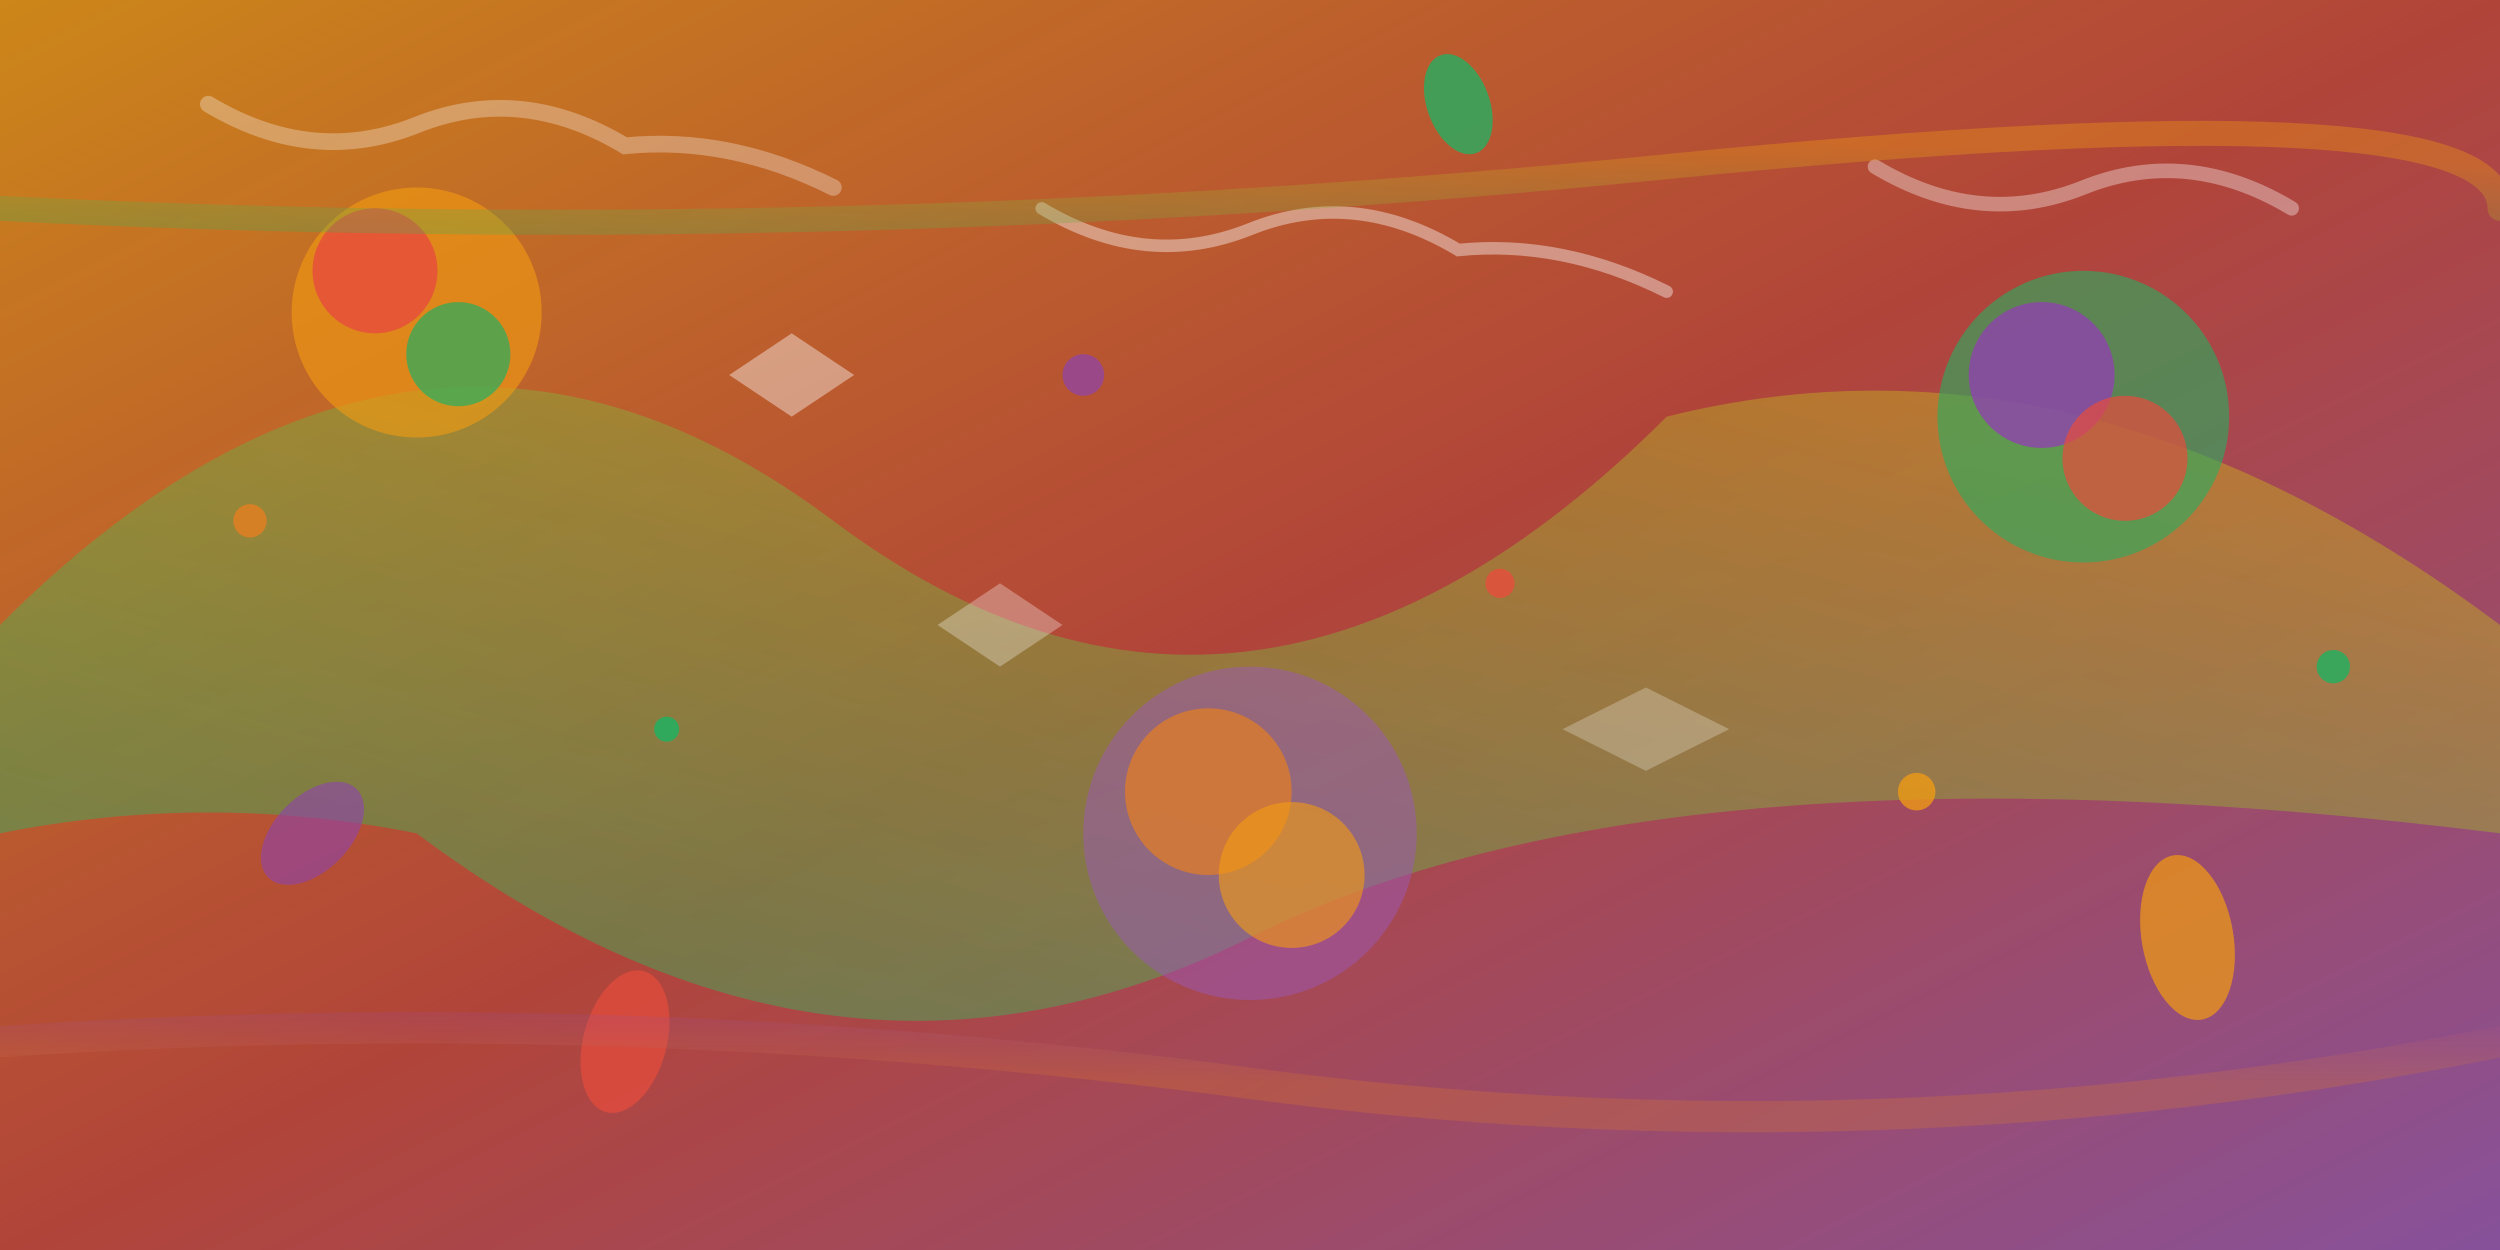 <svg width="1200" height="600" viewBox="0 0 1200 600" xmlns="http://www.w3.org/2000/svg">
  <rect x="0" y="0" width="1200" height="600" fill="#333333" stroke="none"/>
  <defs>
    <linearGradient id="grad1" x1="0%" y1="0%" x2="100%" y2="100%">
      <stop offset="0%" style="stop-color:#f39c12;stop-opacity:0.8" />
      <stop offset="50%" style="stop-color:#e74c3c;stop-opacity:0.7" />
      <stop offset="100%" style="stop-color:#9b59b6;stop-opacity:0.8" />
    </linearGradient>
    <linearGradient id="grad2" x1="0%" y1="100%" x2="100%" y2="0%">
      <stop offset="0%" style="stop-color:#27ae60;stop-opacity:0.6" />
      <stop offset="100%" style="stop-color:#f39c12;stop-opacity:0.7" />
    </linearGradient>
    <linearGradient id="grad3" x1="50%" y1="0%" x2="50%" y2="100%">
      <stop offset="0%" style="stop-color:#8e44ad;stop-opacity:0.5" />
      <stop offset="100%" style="stop-color:#e67e22;stop-opacity:0.6" />
    </linearGradient>
  </defs>
  
  <!-- Background base -->
  <rect width="1200" height="600" fill="url(#grad1)"/>
  
  <!-- Abstract paint brush strokes -->
  <path d="M0,300 Q200,100 400,250 T800,200 Q1000,150 1200,300 L1200,400 Q800,350 600,450 T200,400 Q100,380 0,400 Z" fill="url(#grad2)" opacity="0.8"/>
  
  <!-- Floating geometric shapes representing paint palettes -->
  <circle cx="200" cy="150" r="60" fill="#f39c12" opacity="0.6"/>
  <circle cx="180" cy="130" r="30" fill="#e74c3c" opacity="0.8"/>
  <circle cx="220" cy="170" r="25" fill="#27ae60" opacity="0.7"/>
  
  <circle cx="600" cy="400" r="80" fill="#9b59b6" opacity="0.5"/>
  <circle cx="580" cy="380" r="40" fill="#e67e22" opacity="0.7"/>
  <circle cx="620" cy="420" r="35" fill="#f39c12" opacity="0.6"/>
  
  <circle cx="1000" cy="200" r="70" fill="#27ae60" opacity="0.6"/>
  <circle cx="980" cy="180" r="35" fill="#8e44ad" opacity="0.8"/>
  <circle cx="1020" cy="220" r="30" fill="#e74c3c" opacity="0.7"/>
  
  <!-- Abstract brush stroke patterns -->
  <path d="M100,50 Q150,80 200,60 T300,70 Q350,65 400,90" stroke="#fff" stroke-width="8" fill="none" opacity="0.3" stroke-linecap="round"/>
  <path d="M500,100 Q550,130 600,110 T700,120 Q750,115 800,140" stroke="#fff" stroke-width="6" fill="none" opacity="0.4" stroke-linecap="round"/>
  <path d="M900,80 Q950,110 1000,90 T1100,100" stroke="#fff" stroke-width="7" fill="none" opacity="0.35" stroke-linecap="round"/>
  
  <!-- Paint drops and splatters -->
  <ellipse cx="300" cy="500" rx="20" ry="35" fill="#e74c3c" opacity="0.7" transform="rotate(15 300 500)"/>
  <ellipse cx="700" cy="50" rx="15" ry="25" fill="#27ae60" opacity="0.8" transform="rotate(-20 700 50)"/>
  <ellipse cx="150" cy="400" rx="18" ry="30" fill="#8e44ad" opacity="0.6" transform="rotate(45 150 400)"/>
  <ellipse cx="1050" cy="450" rx="22" ry="40" fill="#f39c12" opacity="0.7" transform="rotate(-10 1050 450)"/>
  
  <!-- Artistic flowing lines -->
  <path d="M0,500 Q300,480 600,520 T1200,500" stroke="url(#grad3)" stroke-width="15" fill="none" opacity="0.4" stroke-linecap="round"/>
  <path d="M0,100 Q400,120 800,80 T1200,100" stroke="url(#grad2)" stroke-width="12" fill="none" opacity="0.5" stroke-linecap="round"/>
  
  <!-- Additional decorative elements -->
  <polygon points="450,300 480,280 510,300 480,320" fill="#fff" opacity="0.3"/>
  <polygon points="750,350 790,330 830,350 790,370" fill="#fff" opacity="0.25"/>
  <polygon points="350,180 380,160 410,180 380,200" fill="#fff" opacity="0.4"/>
  
  <!-- Small paint spots -->
  <circle cx="120" cy="250" r="8" fill="#e67e22" opacity="0.8"/>
  <circle cx="320" cy="350" r="6" fill="#27ae60" opacity="0.9"/>
  <circle cx="520" cy="180" r="10" fill="#8e44ad" opacity="0.7"/>
  <circle cx="720" cy="280" r="7" fill="#e74c3c" opacity="0.8"/>
  <circle cx="920" cy="380" r="9" fill="#f39c12" opacity="0.75"/>
  <circle cx="1120" cy="320" r="8" fill="#27ae60" opacity="0.85"/>
  
  <!-- Subtle texture overlay -->
  <rect width="1200" height="600" fill="none" stroke="none" opacity="0.1">
    <animate attributeName="opacity" values="0.1;0.2;0.1" dur="4s" repeatCount="indefinite"/>
  </rect>
</svg>
